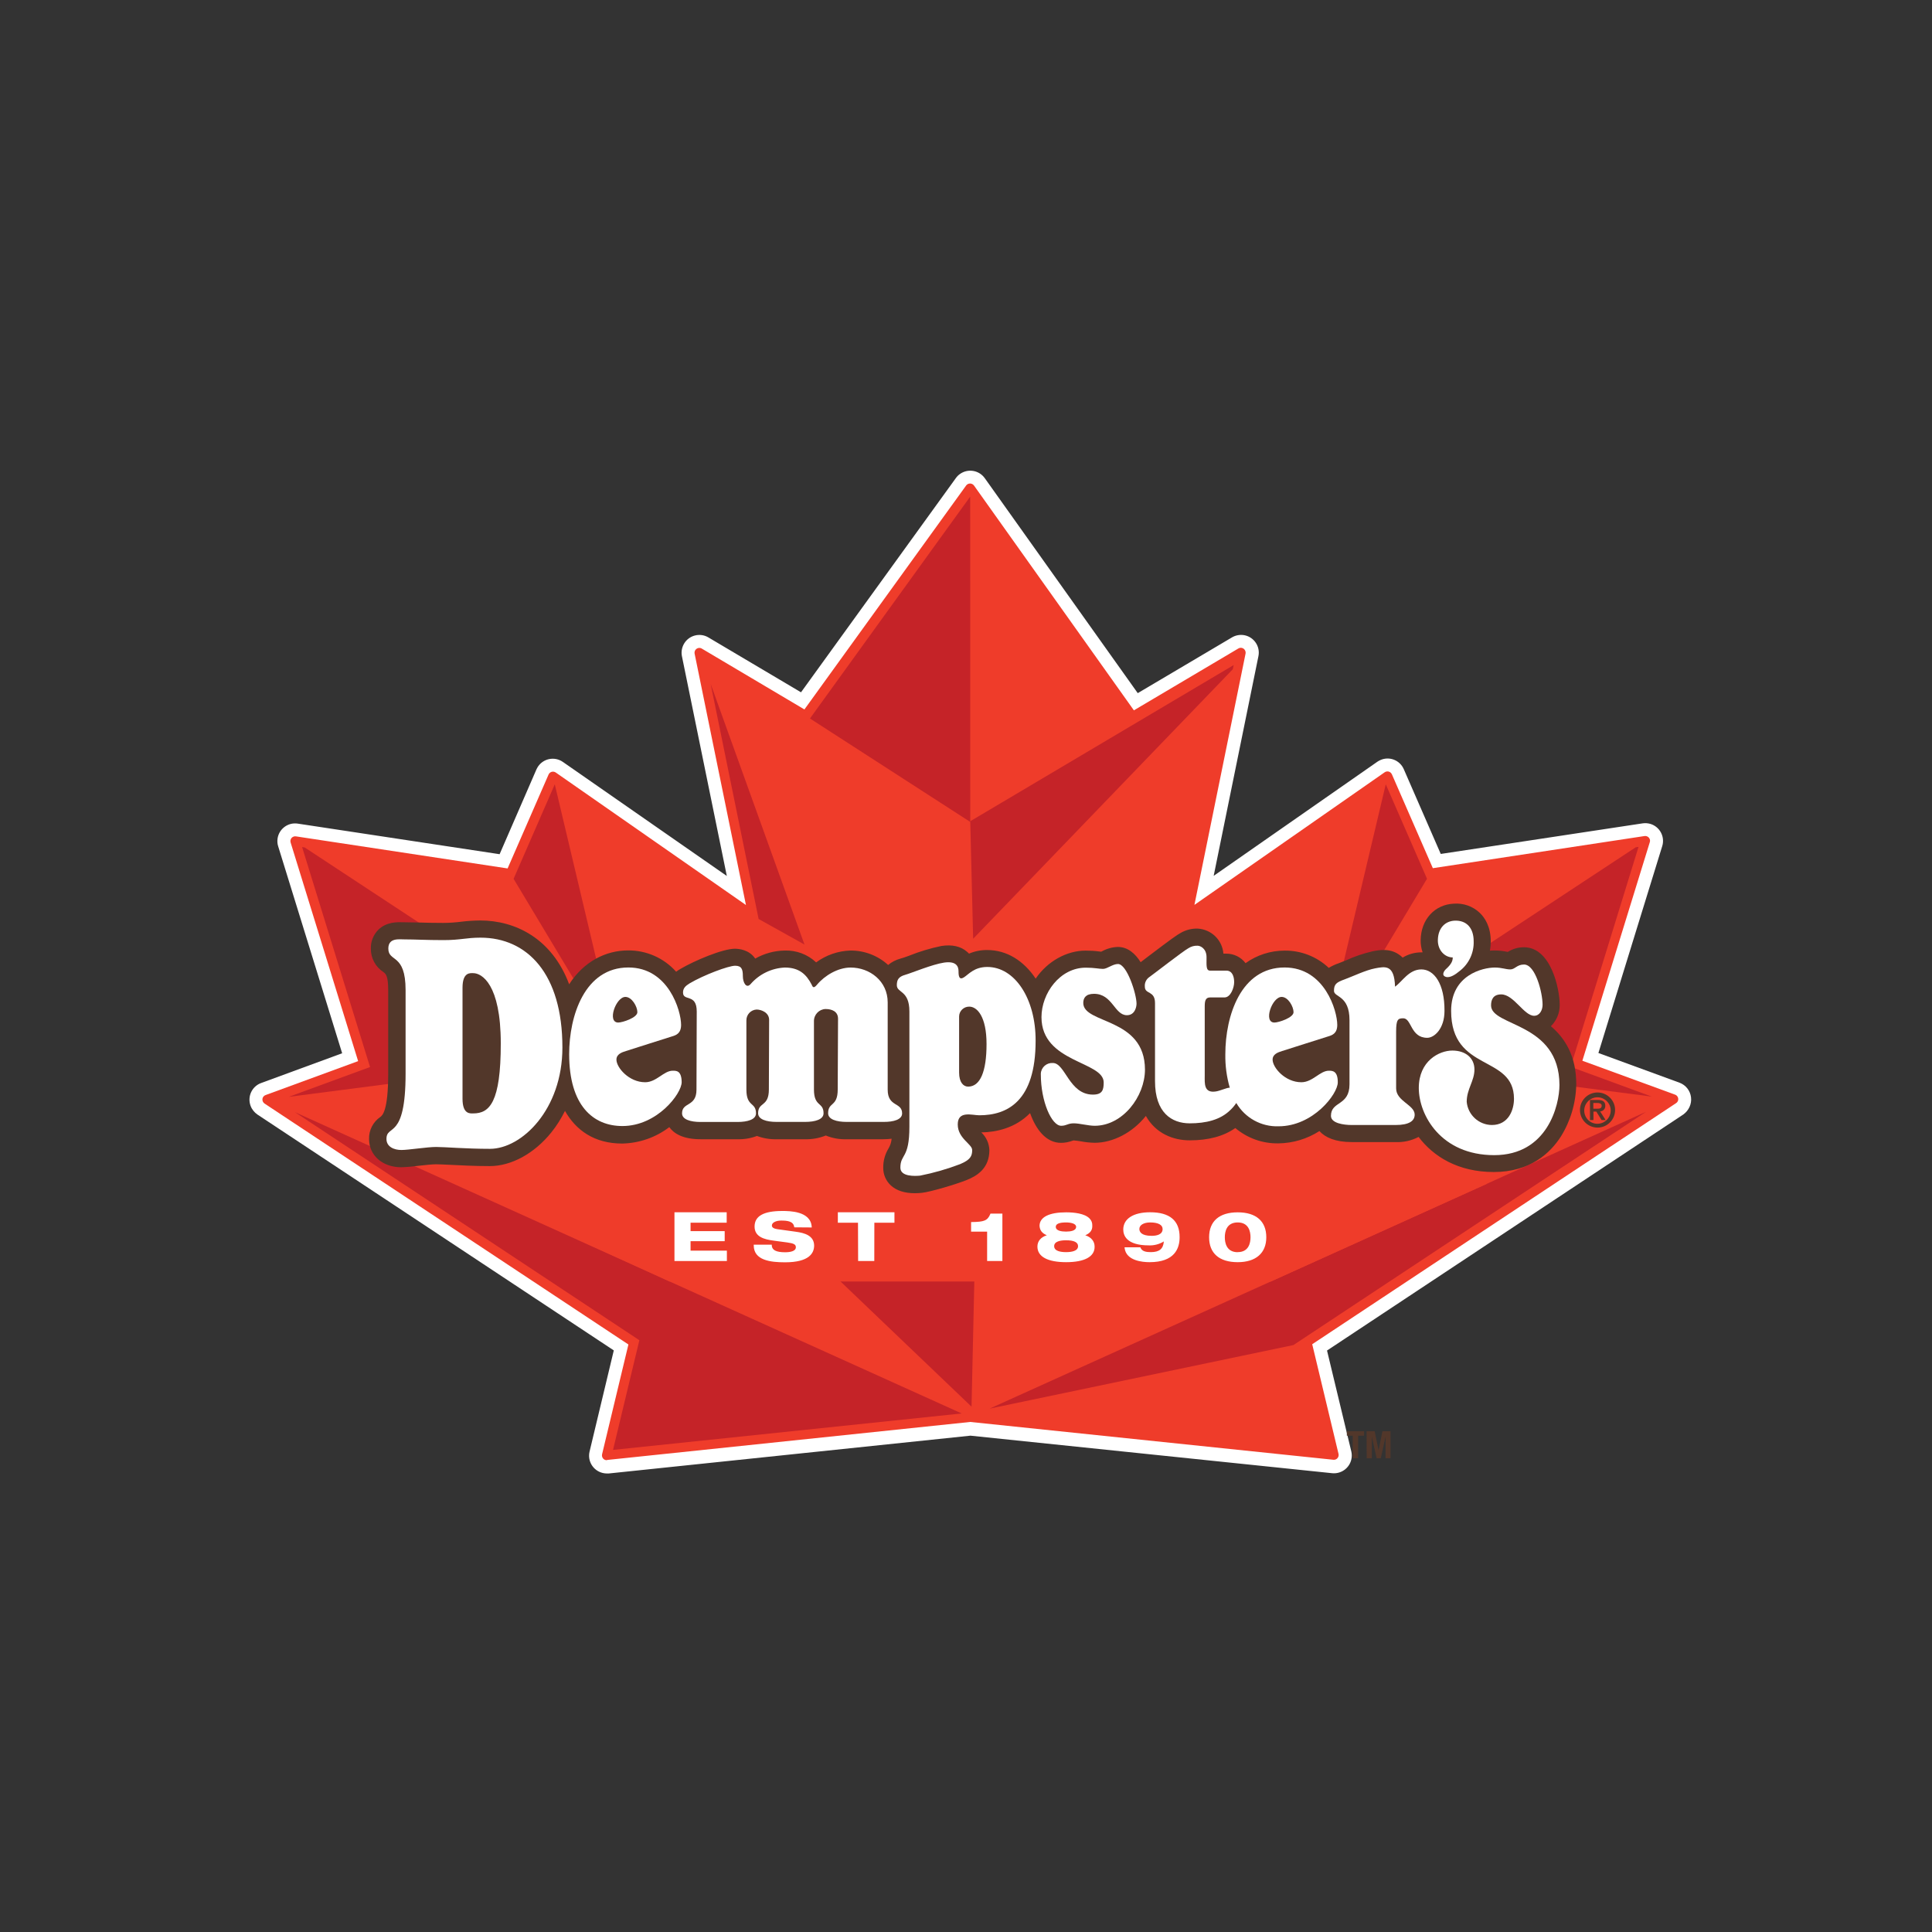 <?xml version="1.0" encoding="UTF-8"?> <svg xmlns="http://www.w3.org/2000/svg" xmlns:xlink="http://www.w3.org/1999/xlink" version="1.1" id="Layer_1" x="0px" y="0px" viewBox="0 0 300 300" style="enable-background:new 0 0 300 300;" xml:space="preserve"><rect x="0" y="0" width="300" height="300" fill="#333333" stroke="none"/> <style type="text/css"> .st0{fill:#FFFFFF;} .st1{fill:#EF3C2A;} .st2{clip-path:url(#SVGID_1_);} .st3{fill:#C52328;} .st4{fill:#52372A;} </style> <path class="st0" d="M262.58,170.39c-0.12-1.03-0.81-1.91-1.79-2.27l-12.59-4.61l9.91-32.12c0.45-1.45-0.36-3-1.82-3.45 c-0.4-0.12-0.82-0.15-1.22-0.09l-31.35,4.75l-5.74-13.16c-0.61-1.4-2.23-2.04-3.63-1.42c-0.17,0.08-0.32,0.16-0.47,0.26 l-25.42,17.72l6.95-34.12c0.3-1.49-0.67-2.94-2.16-3.24c-0.67-0.13-1.36-0.01-1.94,0.33l-14.64,8.66L152.9,74.23 c-0.89-1.23-2.61-1.51-3.85-0.62c-0.24,0.17-0.45,0.38-0.62,0.62l-24.05,33.27l-14.38-8.52c-1.31-0.78-3.01-0.34-3.78,0.97 c-0.34,0.58-0.47,1.29-0.33,1.95l6.97,34.12l-25.46-17.71c-1.25-0.87-2.96-0.56-3.83,0.68c-0.1,0.15-0.19,0.31-0.27,0.48 l-5.72,13.17l-31.35-4.75c-1.51-0.23-2.91,0.82-3.13,2.32c-0.06,0.41-0.03,0.83,0.1,1.22l9.93,32.12l-12.58,4.62 c-1.43,0.52-2.17,2.1-1.64,3.54c0.2,0.55,0.58,1.02,1.07,1.36l55.33,36.62l-3.76,15.7c-0.36,1.48,0.55,2.97,2.03,3.33 c0.21,0.05,0.43,0.08,0.65,0.08h0.29l56.17-5.87l56.19,5.83c1.52,0.14,2.86-0.97,3.01-2.48c0.03-0.3,0.01-0.61-0.06-0.9l-3.77-15.67 l55.32-36.65C262.24,172.44,262.71,171.42,262.58,170.39z"></path> <path class="st1" d="M94.22,226.74c-0.21,0-0.42-0.09-0.56-0.25c-0.16-0.18-0.22-0.43-0.17-0.67l4.09-17.05l-56.5-37.41 c-0.23-0.16-0.36-0.43-0.33-0.71c0.03-0.28,0.23-0.52,0.49-0.61l14.37-5.27l-10.48-33.94c-0.08-0.25-0.02-0.52,0.14-0.71 c0.17-0.19,0.43-0.29,0.68-0.25l32.87,4.98l6.36-14.58c0.09-0.21,0.27-0.36,0.48-0.42c0.21-0.06,0.45-0.02,0.63,0.1l29.54,20.58 l-7.97-39.03c-0.08-0.41,0.19-0.8,0.59-0.88c0.18-0.03,0.36-0.01,0.52,0.09l15.94,9.45l25.11-34.77c0.14-0.19,0.36-0.31,0.61-0.31 l0,0c0.24,0,0.47,0.12,0.61,0.31l24.83,34.91l16.23-9.61c0.36-0.21,0.82-0.08,1.02,0.28c0.09,0.16,0.12,0.34,0.09,0.52l-7.94,39.02 l29.54-20.59c0.34-0.23,0.8-0.16,1.04,0.18c0.03,0.04,0.06,0.08,0.08,0.13l6.36,14.58l32.87-4.99c0.41-0.06,0.79,0.23,0.85,0.63 c0.01,0.11,0.01,0.22-0.03,0.32l-10.47,33.94l14.38,5.26c0.39,0.13,0.6,0.56,0.47,0.94c-0.06,0.17-0.17,0.3-0.31,0.39l-56.49,37.43 l4.09,17.05c0.08,0.41-0.18,0.8-0.58,0.88c-0.08,0.01-0.15,0.02-0.23,0.01l-56.38-5.87l-56.38,5.9L94.22,226.74z"></path> <g> <g> <defs> <polygon id="SVGID_3_" points="99.28,208.11 43.14,170.94 57.46,165.69 46.91,131.53 79.73,136.51 86.18,121.71 118.04,143.89 109.67,102.86 125.35,112.15 150.65,77.12 175.68,112.29 191.65,102.84 183.29,143.89 215.14,121.69 221.6,136.49 254.43,131.5 243.89,165.66 258.21,170.91 202.08,208.09 206.17,225.12 150.68,219.34 95.19,225.14 "></polygon> </defs> <clipPath id="SVGID_1_"> <use xlink:href="#SVGID_3_" style="overflow:visible;"></use> </clipPath> <g class="st2"> <polygon class="st3" points="85.86,120.58 96.08,163.68 79.28,135.68 "></polygon> <polygon class="st3" points="96.08,163.68 45.83,130.62 56.54,165.23 41.49,170.75 98.43,208.45 94.22,225.99 150.68,220.09 41.49,170.75 "></polygon> <polygon class="st3" points="150.65,75.23 125.14,111.16 150.66,127.63 "></polygon> <polygon class="st3" points="215.47,120.56 205.26,163.67 222.06,135.66 "></polygon> <polygon class="st3" points="255.49,130.58 205.26,163.67 259.85,170.71 244.8,165.2 "></polygon> <polygon class="st3" points="192.71,102.59 150.66,127.52 151.11,145.77 "></polygon> <polygon class="st3" points="150.86,218.43 151.31,198.1 114.97,184.13 "></polygon> <polygon class="st3" points="124.92,146.67 108.61,101.36 116.94,142.22 "></polygon> <polygon class="st3" points="153.67,218.73 200.84,208.86 255.59,172.64 "></polygon> </g> </g> </g> <polygon class="st1" points="70.87,183.84 103.98,198.99 197.34,198.99 230.84,183.84 "></polygon> <path class="st4" d="M240.82,159.35c0.89-0.87,1.39-2.08,1.37-3.33c0-2.38-1.32-8.93-5.55-8.93c-0.88,0-1.74,0.24-2.49,0.71h-0.1 c-0.65-0.14-1.31-0.21-1.97-0.21c-0.16,0-0.41,0-0.72,0.03c0.08-0.48,0.12-0.97,0.12-1.46c0-2.3-0.93-3.67-1.71-4.42 c-1.08-1.02-2.54-1.53-4.02-1.42c-2.98,0.14-5.1,2.46-5.15,5.65c-0.01,0.65,0.09,1.29,0.3,1.91h-0.19c-1.02,0-2.04,0.28-2.91,0.82 c-0.1-0.1-0.21-0.21-0.33-0.3c-1.52-1.22-3.25-0.89-4.3-0.69l-0.12,0.03c-1.36,0.32-2.68,0.76-3.94,1.34 c-0.45,0.19-0.85,0.35-1.2,0.48c-0.55,0.18-1.08,0.43-1.58,0.73c-1.86-1.75-4.31-2.71-6.86-2.68c-2.17,0-4.3,0.68-6.06,1.95 c-0.71-0.94-1.81-1.48-2.99-1.48h-0.45c-0.17-2.13-1.89-3.78-4.02-3.89c-0.91-0.02-1.82,0.21-2.61,0.67 c-0.56,0.29-1.61,1.05-4.91,3.55c-0.6,0.45-1.07,0.82-1.31,1c-0.84-1.34-1.99-2.37-3.55-2.37c-0.87,0.03-1.71,0.27-2.46,0.68 l-0.12,0.06l-0.26-0.03c-0.72-0.1-1.44-0.14-2.17-0.14c-2.88,0-5.89,1.62-7.74,4.35c-1.84-2.76-4.46-4.44-7.53-4.44 c-0.97-0.01-1.93,0.18-2.82,0.56c-0.1-0.11-0.21-0.21-0.32-0.3c-0.98-0.85-2.32-1.14-3.96-0.89c-1.71,0.35-3.4,0.86-5.02,1.51 c-0.54,0.2-1.1,0.4-1.34,0.45c-0.7,0.19-1.36,0.52-1.92,0.99c-1.6-1.46-3.7-2.26-5.86-2.24c-1.92,0.06-3.77,0.7-5.32,1.84 c-1.32-1.25-3.1-1.91-4.91-1.84c-1.6,0.03-3.16,0.46-4.55,1.25c-0.94-1.39-2.54-1.53-3.16-1.53c-1.91,0-6.33,1.88-8.43,3.12 c-0.24,0.13-0.47,0.28-0.69,0.45c-1.89-2.13-4.61-3.33-7.46-3.31c-3.43,0-6.86,1.69-9.15,5.26c-2.68-7.15-8.39-9.91-13.82-9.91 c-0.97,0.01-1.94,0.07-2.9,0.19c-0.95,0.12-1.91,0.19-2.86,0.19c-1.48,0-2.64-0.03-3.67-0.06c-0.85,0-1.61-0.04-2.37-0.04h-0.23 c-0.81-0.03-2.5-0.08-3.76,1.14c-0.79,0.78-1.22,1.85-1.18,2.96c-0.02,1.46,0.71,2.82,1.93,3.62c0.38,0.28,0.76,0.57,0.76,2.83 v12.98c0,5.76-0.91,6.47-1.22,6.7c-1.13,0.77-1.8,2.07-1.75,3.44c0,2.53,2.09,4.37,4.99,4.37c0.91-0.03,1.82-0.11,2.72-0.23 c0.98-0.11,2.08-0.23,2.68-0.23c0.45,0,1.23,0.04,2.13,0.08c1.6,0.08,3.79,0.2,6.23,0.2c3.34,0,6.91-1.95,9.55-5.23 c0.83-1.03,1.53-2.15,2.12-3.34c1.69,2.98,4.53,5.07,8.89,5.07c2.64-0.06,5.2-0.94,7.31-2.55c0.69,0.97,2.08,1.88,4.85,1.88h5.72 c1.04,0.03,2.07-0.14,3.04-0.51c0.97,0.36,2.01,0.54,3.05,0.51h4.41c1.11,0.03,2.21-0.17,3.23-0.58c1.02,0.42,2.13,0.62,3.23,0.58 h5.72c0.43,0,0.85-0.03,1.27-0.08c-0.04,0.52-0.2,1.03-0.47,1.49c-0.56,0.91-0.85,1.97-0.83,3.03c-0.01,1.05,0.43,2.05,1.2,2.75 c0.89,0.8,2.13,1.19,3.71,1.19c0.34,0,0.71-0.02,1.09-0.06c1.34-0.14,5.36-1.34,6.99-2s3.49-1.83,3.49-4.64 c-0.04-1.05-0.49-2.03-1.25-2.74c2.27-0.04,5.26-0.64,7.57-3c0.92,2.57,2.5,4.62,4.8,4.62c0.62,0,1.23-0.12,1.82-0.34 c0.04-0.02,0.09-0.03,0.14-0.04c0.37,0.03,0.75,0.08,1.11,0.14c0.71,0.14,1.42,0.21,2.14,0.23c2.85,0,5.89-1.56,7.97-4.17 c1.52,2.71,4.22,3.79,6.82,3.79c2.9,0,5.27-0.64,7.07-1.91c1.87,1.58,4.25,2.43,6.7,2.38c2.26-0.03,4.46-0.69,6.36-1.91 c0.89,0.99,2.47,1.71,5.02,1.71h6.78c1.25,0.06,2.49-0.22,3.6-0.8c2.31,3.06,6.14,5.45,11.68,5.45c5.68,0,8.8-2.99,10.41-5.51 c1.51-2.42,2.33-5.21,2.39-8.07C244.78,163.96,242.99,161.19,240.82,159.35z M219.49,163.37h-0.02v-0.03L219.49,163.37z"></path> <path class="st0" d="M74.61,145.6c-2.24,0-3.07,0.38-5.76,0.38c-2.69,0-4.37-0.11-6.04-0.11c-0.83,0-2.51-0.28-2.51,1.42 c0,2.18,2.68,0.66,2.68,6.45v12.98c0,10.42-2.97,7.77-2.97,10.14c0,1.23,1.2,1.71,2.32,1.71c1.11,0,4-0.47,5.39-0.47 c1.4,0,4.55,0.29,8.36,0.29c4.91,0,11.25-6.07,11.25-15.73C87.34,151.19,81.86,145.6,74.61,145.6z M73.49,172.89 c-0.45,0-1.67,0.19-1.67-2.27v-17.24c0-2.47,1.21-2.27,1.67-2.27c1.31,0,4.27,1.7,4.27,10.9C77.77,171.2,76,172.89,73.49,172.89z"></path> <path class="st0" d="M104.46,166.26c-1.4,0-2.52,1.79-4.28,1.79c-2.51,0-4.46-2.27-4.46-3.51c0-0.85,0.84-1.14,1.49-1.34 s6.51-2.08,7.15-2.27c0.64-0.19,1.4-0.47,1.4-1.79c0-2.18-1.95-8.91-8.18-8.91c-6.78,0-9.2,7.49-9.2,13.46 c0,7.97,3.71,11.16,8.27,11.16c5.39,0,9.2-5.02,9.2-6.82C105.83,166.23,105.01,166.26,104.46,166.26z M97.11,154.8 c1.02,0,1.86,1.51,1.86,2.37s-2.32,1.61-2.97,1.61C94.22,158.78,95.63,154.8,97.11,154.8z"></path> <path class="st0" d="M140.08,172.89c0-1.79-2.24-0.95-2.24-3.69v-13.55c0-3.32-2.79-5.41-5.76-5.41c-1.95,0-4.02,1.23-5.21,2.66 c-0.47,0.56-0.65,0.47-0.83,0c-0.84-1.62-1.95-2.66-4.18-2.66c-2.04,0.09-3.96,1.02-5.3,2.56c-0.65,0.76-1.21-0.19-1.21-1.23 s-0.18-1.61-1.2-1.61s-4.84,1.42-7.07,2.74c-0.64,0.39-1.02,0.76-1.02,1.42c0,1.42,2.13,0.09,2.13,2.94l-0.04,12.13 c0,2.74-2.24,1.89-2.24,3.69c0,0.95,1.3,1.34,2.88,1.34h5.72c1.58,0,2.88-0.38,2.88-1.34c0-1.79-1.49-0.95-1.49-3.69v-10.72 c-0.02-0.9,0.67-1.66,1.58-1.71c0.74,0,1.95,0.47,1.95,1.61c0,1.13-0.04,9.86-0.04,10.81c0,2.74-1.67,1.89-1.67,3.69 c0,0.95,1.29,1.34,2.88,1.34H125c1.58,0,2.88-0.38,2.88-1.34c0-1.79-1.49-0.95-1.49-3.69v-10.61c-0.01-1.01,0.78-1.85,1.79-1.89 c1.02,0,1.95,0.39,1.95,1.51l-0.05,10.99c0,2.74-1.49,1.89-1.49,3.69c0,0.95,1.31,1.34,2.88,1.34h5.72 C138.78,174.22,140.08,173.84,140.08,172.89z"></path> <path class="st0" d="M153.31,150.15c-2.04,0-2.88,1.13-3.63,1.61c-0.74,0.47-0.84-0.19-0.84-0.95c0-0.76-0.37-1.61-2.24-1.34 c-1.86,0.28-5.02,1.61-6.04,1.9c-1.02,0.29-1.3,0.76-1.3,1.61c0,1.23,1.95,0.76,1.95,4.08v17.91c0,5.02-1.4,4.17-1.4,6.35 c0,1.42,2.28,1.31,3.07,1.23c2.12-0.42,4.2-1.02,6.22-1.79c1.58-0.67,1.86-1.24,1.86-2.18s-2.24-1.79-2.24-3.98s2.24-1.42,3.35-1.42 c4.36,0,8.74-2.18,8.74-11.56C160.84,155.08,157.58,150.15,153.31,150.15z M150.33,168.73c-0.74,0-1.4-0.67-1.4-2.18v-8.72 c0.01-0.85,0.72-1.53,1.58-1.52l0,0c1.21,0,2.68,1.52,2.68,5.81S152.2,168.73,150.33,168.73L150.33,168.73z"></path> <path class="st0" d="M168.21,155.74c0-0.76,0.37-1.42,1.67-1.42c2.88,0,3.16,3.32,5.11,3.32c1.2,0,1.49-1.23,1.49-1.79 c0-1.51-1.49-6.16-2.88-6.16c-0.83,0-1.67,0.76-2.32,0.76s-1.3-0.19-2.68-0.19c-4.02,0-6.88,3.98-6.88,7.68 c0,7.11,9.66,6.82,9.66,10.14c0,1.14-0.19,1.89-1.67,1.89c-3.72,0-4.27-4.91-6.23-4.91c-0.96-0.06-1.8,0.67-1.86,1.63 c0,0.06-0.01,0.1,0,0.16c0,4.17,1.67,7.96,3.16,7.96c0.83,0,1.02-0.38,1.95-0.38s2.24,0.38,3.25,0.38c4.36,0,7.8-4.55,7.81-8.72 C177.78,157.93,168.21,159.06,168.21,155.74z"></path> <path class="st0" d="M220.71,150.53c-1.95,0-2.97,1.9-4.09,2.68c-0.1-3.51-1.58-3.12-3.07-2.85c-1.49,0.28-3.43,1.23-4.74,1.71 c-1.31,0.47-1.67,0.76-1.67,1.79s2.41,0.66,2.41,4.55v9.95c0,3.42-2.88,2.57-2.88,4.91c0,1.14,1.95,1.42,3.25,1.42h6.78 c2.14,0,2.97-0.65,2.97-1.61c0-1.52-2.88-2.08-2.88-4.07v-8.81c0-1.89,0.28-2.08,1.11-2.08c1.31,0,1.11,3.03,3.72,3.03 c1.11,0,2.68-1.42,2.68-4.17C224.33,152.71,222.66,150.53,220.71,150.53z"></path> <path class="st0" d="M231.53,156.12c0-0.95,0.37-1.71,1.58-1.71c1.95,0,3.53,3.32,5.11,3.32c0.84,0,1.31-0.85,1.31-1.71 c0-1.89-1.11-6.25-2.88-6.25c-1.11,0-1.4,0.76-2.13,0.76s-1.31-0.29-2.41-0.29c-1.86,0-6.78,1.14-6.78,6.73 c0,9.58,9.76,6.73,9.76,13.65c0,1.71-0.83,4.07-3.44,4.07c-2.03-0.02-3.72-1.58-3.9-3.6c0-1.99,1.2-3.23,1.2-5.02 c0-1.8-1.39-2.94-3.43-2.94c-2.04,0-5.21,1.61-5.21,5.81c0,4.2,3.44,10.43,11.71,10.43c8.27,0,10.13-7.77,10.13-10.9 C242.12,158.68,231.53,159.44,231.53,156.12z"></path> <path class="st0" d="M224.52,150.49c0.92-0.83,1.06-1.34,1.06-1.82c-1.21,0-2.33-1.09-2.31-2.68c0.03-1.95,1.19-2.96,2.6-3.03 c1.87-0.08,2.96,1.16,2.96,3.18c0.07,1.85-0.78,3.61-2.27,4.71c-0.47,0.39-1.42,1.09-2.1,0.82 C223.78,151.42,224.26,150.73,224.52,150.49z"></path> <path class="st0" d="M206.35,166.26c-1.4,0-2.51,1.79-4.28,1.79c-2.51,0-4.46-2.27-4.46-3.51c0-0.85,0.84-1.14,1.49-1.34 c0.65-0.2,6.51-2.08,7.15-2.27c0.64-0.19,1.4-0.47,1.4-1.79c0-2.18-1.95-8.91-8.18-8.91c-6.78,0-9.2,7.49-9.2,13.46 c-0.03,1.76,0.2,3.51,0.69,5.21h-0.07c-0.39,0-1.44,0.48-2.08,0.58c-1.91,0.3-1.74-1.27-1.74-2.46V156.3c0-0.85,0.1-1.42,0.84-1.42 h2.24c0.94,0,1.49-1.51,1.49-2.37c0-0.85-0.28-1.79-1.21-1.79h-2.52c-0.65,0-0.56-0.76-0.56-2.08c0-1.33-0.93-1.79-1.4-1.79 c-0.5-0.02-0.98,0.11-1.4,0.38c-0.74,0.38-5.48,4.07-6.04,4.46c-0.51,0.33-0.8,0.91-0.74,1.52c0,1.23,1.58,0.56,1.58,2.55v12.13 c0,4.91,2.61,6.54,5.39,6.54c2.5,0,4.77-0.53,6.32-2.08c0.34-0.32,0.65-0.69,0.91-1.08c1.36,2.32,3.88,3.71,6.56,3.62 c5.39,0,9.2-5.02,9.2-6.82C207.74,166.28,206.9,166.26,206.35,166.26z M199.01,154.8c1.02,0,1.85,1.51,1.85,2.37 s-2.32,1.61-2.97,1.61C196.12,158.78,197.52,154.8,199.01,154.8z"></path> <g> <path class="st0" d="M104.84,188.34h7.89v1.4h-5.61v1.52h5.3v1.34h-5.3v1.69h5.64v1.4h-7.92L104.84,188.34L104.84,188.34z"></path> <path class="st0" d="M112.87,195.81h-8.14v-7.57h8.11v1.62h-5.61v1.31h5.3v1.56h-5.3v1.47h5.64L112.87,195.81L112.87,195.81z M104.95,195.59h7.71v-1.18h-5.64v-1.91h5.3v-1.12h-5.3v-1.74h5.61v-1.18h-7.68V195.59z"></path> </g> <g> <path class="st0" d="M123.42,190.48c-0.15-0.96-1.19-1.06-2.12-1.06c-0.92,0-1.56,0.37-1.56,0.87c0,0.4,0.36,0.61,0.97,0.69 l2.88,0.4c1.54,0.21,2.71,0.71,2.71,2.06c0,1.35-1.07,2.47-4.39,2.47c-2.04,0-4.75-0.22-4.75-2.52h2.58 c0.03,1.02,1.18,1.18,2.17,1.18c1.09,0,1.79-0.27,1.79-0.89c0-0.56-0.52-0.72-1.43-0.85l-2.09-0.28c-1.47-0.19-2.89-0.58-2.89-2.08 c0-1.65,1.54-2.31,4.19-2.31c1.74,0,4.32,0.25,4.46,2.34L123.42,190.48z"></path> <path class="st0" d="M121.9,196.01c-2.26,0-4.86-0.3-4.86-2.63v-0.11h2.8v0.1c0.02,0.74,0.68,1.08,2.06,1.08 c0.76,0,1.68-0.14,1.68-0.78c0-0.43-0.31-0.6-1.33-0.74l-2.09-0.28c-1.47-0.19-2.99-0.58-2.99-2.19c0-1.63,1.4-2.42,4.3-2.42 c1.09,0,4.4,0,4.57,2.44l0.01,0.12l-2.72-0.02l-0.01-0.09c-0.14-0.85-1.05-0.96-2.01-0.96c-0.84,0-1.45,0.32-1.45,0.76 c0,0.12,0,0.46,0.87,0.58l2.88,0.4c1.31,0.18,2.81,0.59,2.81,2.17C126.4,194.61,125.62,196.01,121.9,196.01z M117.25,193.5 c0.08,2.04,2.52,2.3,4.64,2.3c2.8,0,4.28-0.82,4.28-2.36c0-1.09-0.8-1.7-2.61-1.95l-2.88-0.4c-0.71-0.1-1.07-0.36-1.07-0.8 c0-0.58,0.69-0.98,1.67-0.98c0.98,0,2,0.13,2.21,1.06l2.3,0.02c-0.17-1.42-1.6-2.12-4.35-2.12c-2.74,0-4.08,0.72-4.08,2.2 c0,1.42,1.34,1.79,2.79,1.97l2.1,0.28c0.83,0.12,1.53,0.27,1.53,0.96c0,0.46-0.33,1-1.9,1c-0.54,0-2.15,0-2.28-1.18L117.25,193.5 L117.25,193.5z"></path> </g> <g> <path class="st0" d="M133.33,189.75h-3.12v-1.4h8.57v1.4h-3.12v5.95h-2.3L133.33,189.75z"></path> <path class="st0" d="M135.76,195.81h-2.51l-0.02-5.95h-3.13v-1.62h8.79v1.62h-3.12L135.76,195.81L135.76,195.81z M133.47,195.59 h2.08v-5.95h3.12v-1.18h-8.35v1.18h3.12L133.47,195.59z"></path> </g> <g> <path class="st0" d="M153.39,191.14h-2.49v-1.28c1.82-0.03,2.5-0.17,2.97-1.31h1.67v7.15h-2.15V191.14z"></path> <path class="st0" d="M155.65,195.81h-2.37v-4.56h-2.49v-1.49h0.11c1.87-0.03,2.44-0.19,2.87-1.24l0.03-0.07h1.85L155.65,195.81 L155.65,195.81z M153.5,195.59h1.93v-6.93h-1.49c-0.5,1.13-1.25,1.27-2.93,1.31v1.06h2.49L153.5,195.59L153.5,195.59z"></path> </g> <g> <path class="st0" d="M161.21,193.58c0-0.89,0.66-1.5,1.67-1.74v-0.02c-0.87-0.28-1.31-0.72-1.34-1.49 c0.03-1.65,2.34-1.95,4.02-1.95s4,0.31,3.96,1.95c0.03,0.77-0.45,1.22-1.3,1.49v0.02c1,0.23,1.66,0.85,1.66,1.74 c0,1.76-2.09,2.31-4.33,2.31C163.33,195.88,161.21,195.34,161.21,193.58z M163.57,193.5c0,0.73,0.78,1.04,1.95,1.04 s1.98-0.3,1.98-1.04s-0.8-1.02-1.98-1.02S163.57,192.79,163.57,193.5z M167.21,190.5c0-0.6-0.89-0.79-1.68-0.79 c-1.19,0-1.7,0.3-1.7,0.79c0,0.5,0.48,0.85,1.7,0.85C166.74,191.34,167.21,190.98,167.21,190.5L167.21,190.5z"></path> <path class="st0" d="M165.55,195.99c-2.88,0-4.46-0.86-4.46-2.42c0-0.83,0.52-1.46,1.46-1.76c-0.75-0.31-1.1-0.78-1.13-1.49 c0.03-1.33,1.49-2.07,4.13-2.07c1.23,0,2.87,0.17,3.63,0.95c0.3,0.3,0.45,0.68,0.43,1.12c0.03,0.69-0.32,1.17-1.09,1.49 c0.93,0.3,1.45,0.94,1.45,1.76C170,195.13,168.42,195.99,165.55,195.99z M165.55,188.48c-1.44,0-3.87,0.24-3.91,1.85 c0.03,0.69,0.4,1.11,1.27,1.38l0.08,0.03v0.17l-0.08,0.04c-1,0.23-1.58,0.83-1.58,1.63c0,1.91,2.66,2.2,4.24,2.2 c1.58,0,4.22-0.29,4.22-2.2c0-0.8-0.58-1.4-1.58-1.63l-0.08-0.02v-0.17l0.08-0.05c0.88-0.28,1.25-0.71,1.22-1.38 c0.01-0.39-0.12-0.71-0.37-0.97C168.32,188.63,166.75,188.48,165.55,188.48z M165.53,194.65c-1.71,0-2.06-0.63-2.06-1.15 c0-0.74,0.73-1.13,2.06-1.13c1.38,0,2.09,0.39,2.09,1.13C167.62,194.03,167.25,194.65,165.53,194.65z M165.53,192.59 c-0.84,0-1.84,0.16-1.84,0.91c0,0.77,1,0.93,1.84,0.93c0.85,0,1.87-0.16,1.87-0.93C167.4,192.9,166.77,192.59,165.53,192.59z M165.53,191.45c-1.5,0-1.81-0.52-1.81-0.96c0-0.6,0.61-0.9,1.81-0.9c1.12,0,1.79,0.34,1.79,0.9 C167.32,190.93,167.01,191.45,165.53,191.45z M165.53,189.82c-1.06,0-1.59,0.23-1.59,0.68c0,0.61,0.87,0.74,1.59,0.74 c0.72,0,1.57-0.13,1.57-0.74C167.1,190,166.28,189.82,165.53,189.82z"></path> </g> <g> <path class="st0" d="M176.99,193.79c0.28,0.65,1,0.75,1.7,0.75c1.58,0,2.1-0.74,2.15-1.98c-0.72,0.5-1.58,0.75-2.45,0.71 c-1.73,0-3.85-0.45-3.85-2.35c0-1.69,1.68-2.57,4.07-2.57c3.4,0,4.46,1.62,4.46,3.74c0,1.97-0.98,3.78-4.55,3.78 c-1.6,0-3.57-0.45-3.78-2.09h2.26V193.79z M180.64,190.84c0-0.56-0.49-1.13-2.04-1.13c-1,0-1.79,0.42-1.79,1.12 c0,0.52,0.36,1.18,2.01,1.18C180.02,192,180.64,191.58,180.64,190.84z"></path> <path class="st0" d="M178.51,195.99c-1.09,0-3.64-0.21-3.88-2.19l-0.01-0.12h2.45l0.03,0.07c0.26,0.61,0.96,0.68,1.6,0.68 c1.31,0,1.93-0.5,2.02-1.66c-0.69,0.43-1.52,0.65-2.34,0.61c-3.45,0-3.96-1.54-3.96-2.46c0-1.67,1.56-2.68,4.18-2.68 c3.03,0,4.57,1.29,4.57,3.85C183.18,193.88,182.37,195.99,178.51,195.99z M174.87,193.9c0.31,1.69,2.64,1.87,3.65,1.87 c2.95,0,4.44-1.23,4.44-3.67c0-2.44-1.42-3.63-4.35-3.63c-2.48,0-3.96,0.91-3.96,2.46c0,1.95,2.35,2.24,3.74,2.24 c0.85,0.04,1.7-0.21,2.39-0.69l0.18-0.12l-0.01,0.22c-0.04,1.42-0.76,2.08-2.26,2.08c-0.69,0-1.44-0.09-1.77-0.75h-2.05V193.9z M178.82,192.11c-1.91,0-2.12-0.9-2.12-1.29c0-0.74,0.76-1.23,1.9-1.23c1.94,0,2.15,0.87,2.15,1.24 C180.75,191.32,180.5,192.11,178.82,192.11z M178.6,189.82c-1,0-1.68,0.41-1.68,1.01c0,0.4,0.25,1.07,1.9,1.07 c0.78,0,1.71-0.19,1.71-1.06C180.53,190.19,179.83,189.82,178.6,189.82z"></path> </g> <g> <path class="st0" d="M192.19,188.37c2.79,0,4.33,1.34,4.33,3.76c0,2.26-1.44,3.76-4.33,3.76c-2.79,0-4.33-1.34-4.33-3.76 S189.4,188.37,192.19,188.37z M192.19,194.54c1.58,0,2.1-1.13,2.1-2.42c0-1.29-0.53-2.41-2.1-2.41s-2.1,1.13-2.1,2.41 C190.08,193.41,190.61,194.55,192.19,194.54L192.19,194.54z"></path> <path class="st0" d="M192.19,195.99c-2.86,0-4.44-1.38-4.44-3.87c0-2.49,1.58-3.87,4.44-3.87c2.86,0,4.44,1.38,4.44,3.87 C196.63,194.58,195.01,195.99,192.19,195.99z M192.19,188.48c-2.72,0-4.22,1.29-4.22,3.65s1.5,3.65,4.22,3.65 c2.68,0,4.22-1.33,4.22-3.65C196.41,189.78,194.91,188.48,192.19,188.48z M192.3,194.67h-0.11c-1.41,0-2.21-0.93-2.21-2.54 c0-1.6,0.8-2.52,2.21-2.52c1.42,0,2.21,0.89,2.21,2.52C194.4,193.7,193.64,194.61,192.3,194.67L192.3,194.67z M192.19,189.82 c-1.74,0-2,1.44-2,2.3c0,0.85,0.25,2.27,1.91,2.32l0.09-0.01c1.73,0,1.99-1.45,1.99-2.31 C194.18,191.26,193.92,189.82,192.19,189.82z"></path> </g> <path class="st4" d="M248.06,169.64c1.51,0,2.73,1.22,2.73,2.72c0,1.51-1.22,2.73-2.72,2.73c-1.51,0-2.73-1.22-2.73-2.72 c0,0,0,0,0-0.01C245.33,170.87,246.55,169.64,248.06,169.64C248.06,169.64,248.06,169.64,248.06,169.64z M250.11,172.37 c-0.04-1.13-1-2.02-2.13-1.98c-1.13,0.04-2.02,1-1.98,2.13c0.04,1.11,0.95,1.99,2.06,1.98 C249.22,174.48,250.14,173.53,250.11,172.37L250.11,172.37z M247.88,172.61h-0.45v1.31h-0.54v-3.12h1.21c0.77,0,1.17,0.26,1.17,0.89 c0.03,0.47-0.33,0.87-0.8,0.89l0,0l0.85,1.34h-0.63L247.88,172.61z M247.97,172.16c0.39,0,0.74-0.03,0.74-0.47 c0-0.36-0.39-0.42-0.69-0.42h-0.61v0.89L247.97,172.16z"></path> <path class="st4" d="M211.81,222.24v0.69h-0.92v3.51h-0.84v-3.51h-0.91v-0.69H211.81z"></path> <path class="st4" d="M212.2,222.24h1.26l0.6,2.96l0,0l0.61-2.96h1.25v4.2h-0.77v-3.35l0,0l-0.74,3.35h-0.65l-0.74-3.35l0,0v3.35 h-0.8L212.2,222.24L212.2,222.24z"></path> </svg> 